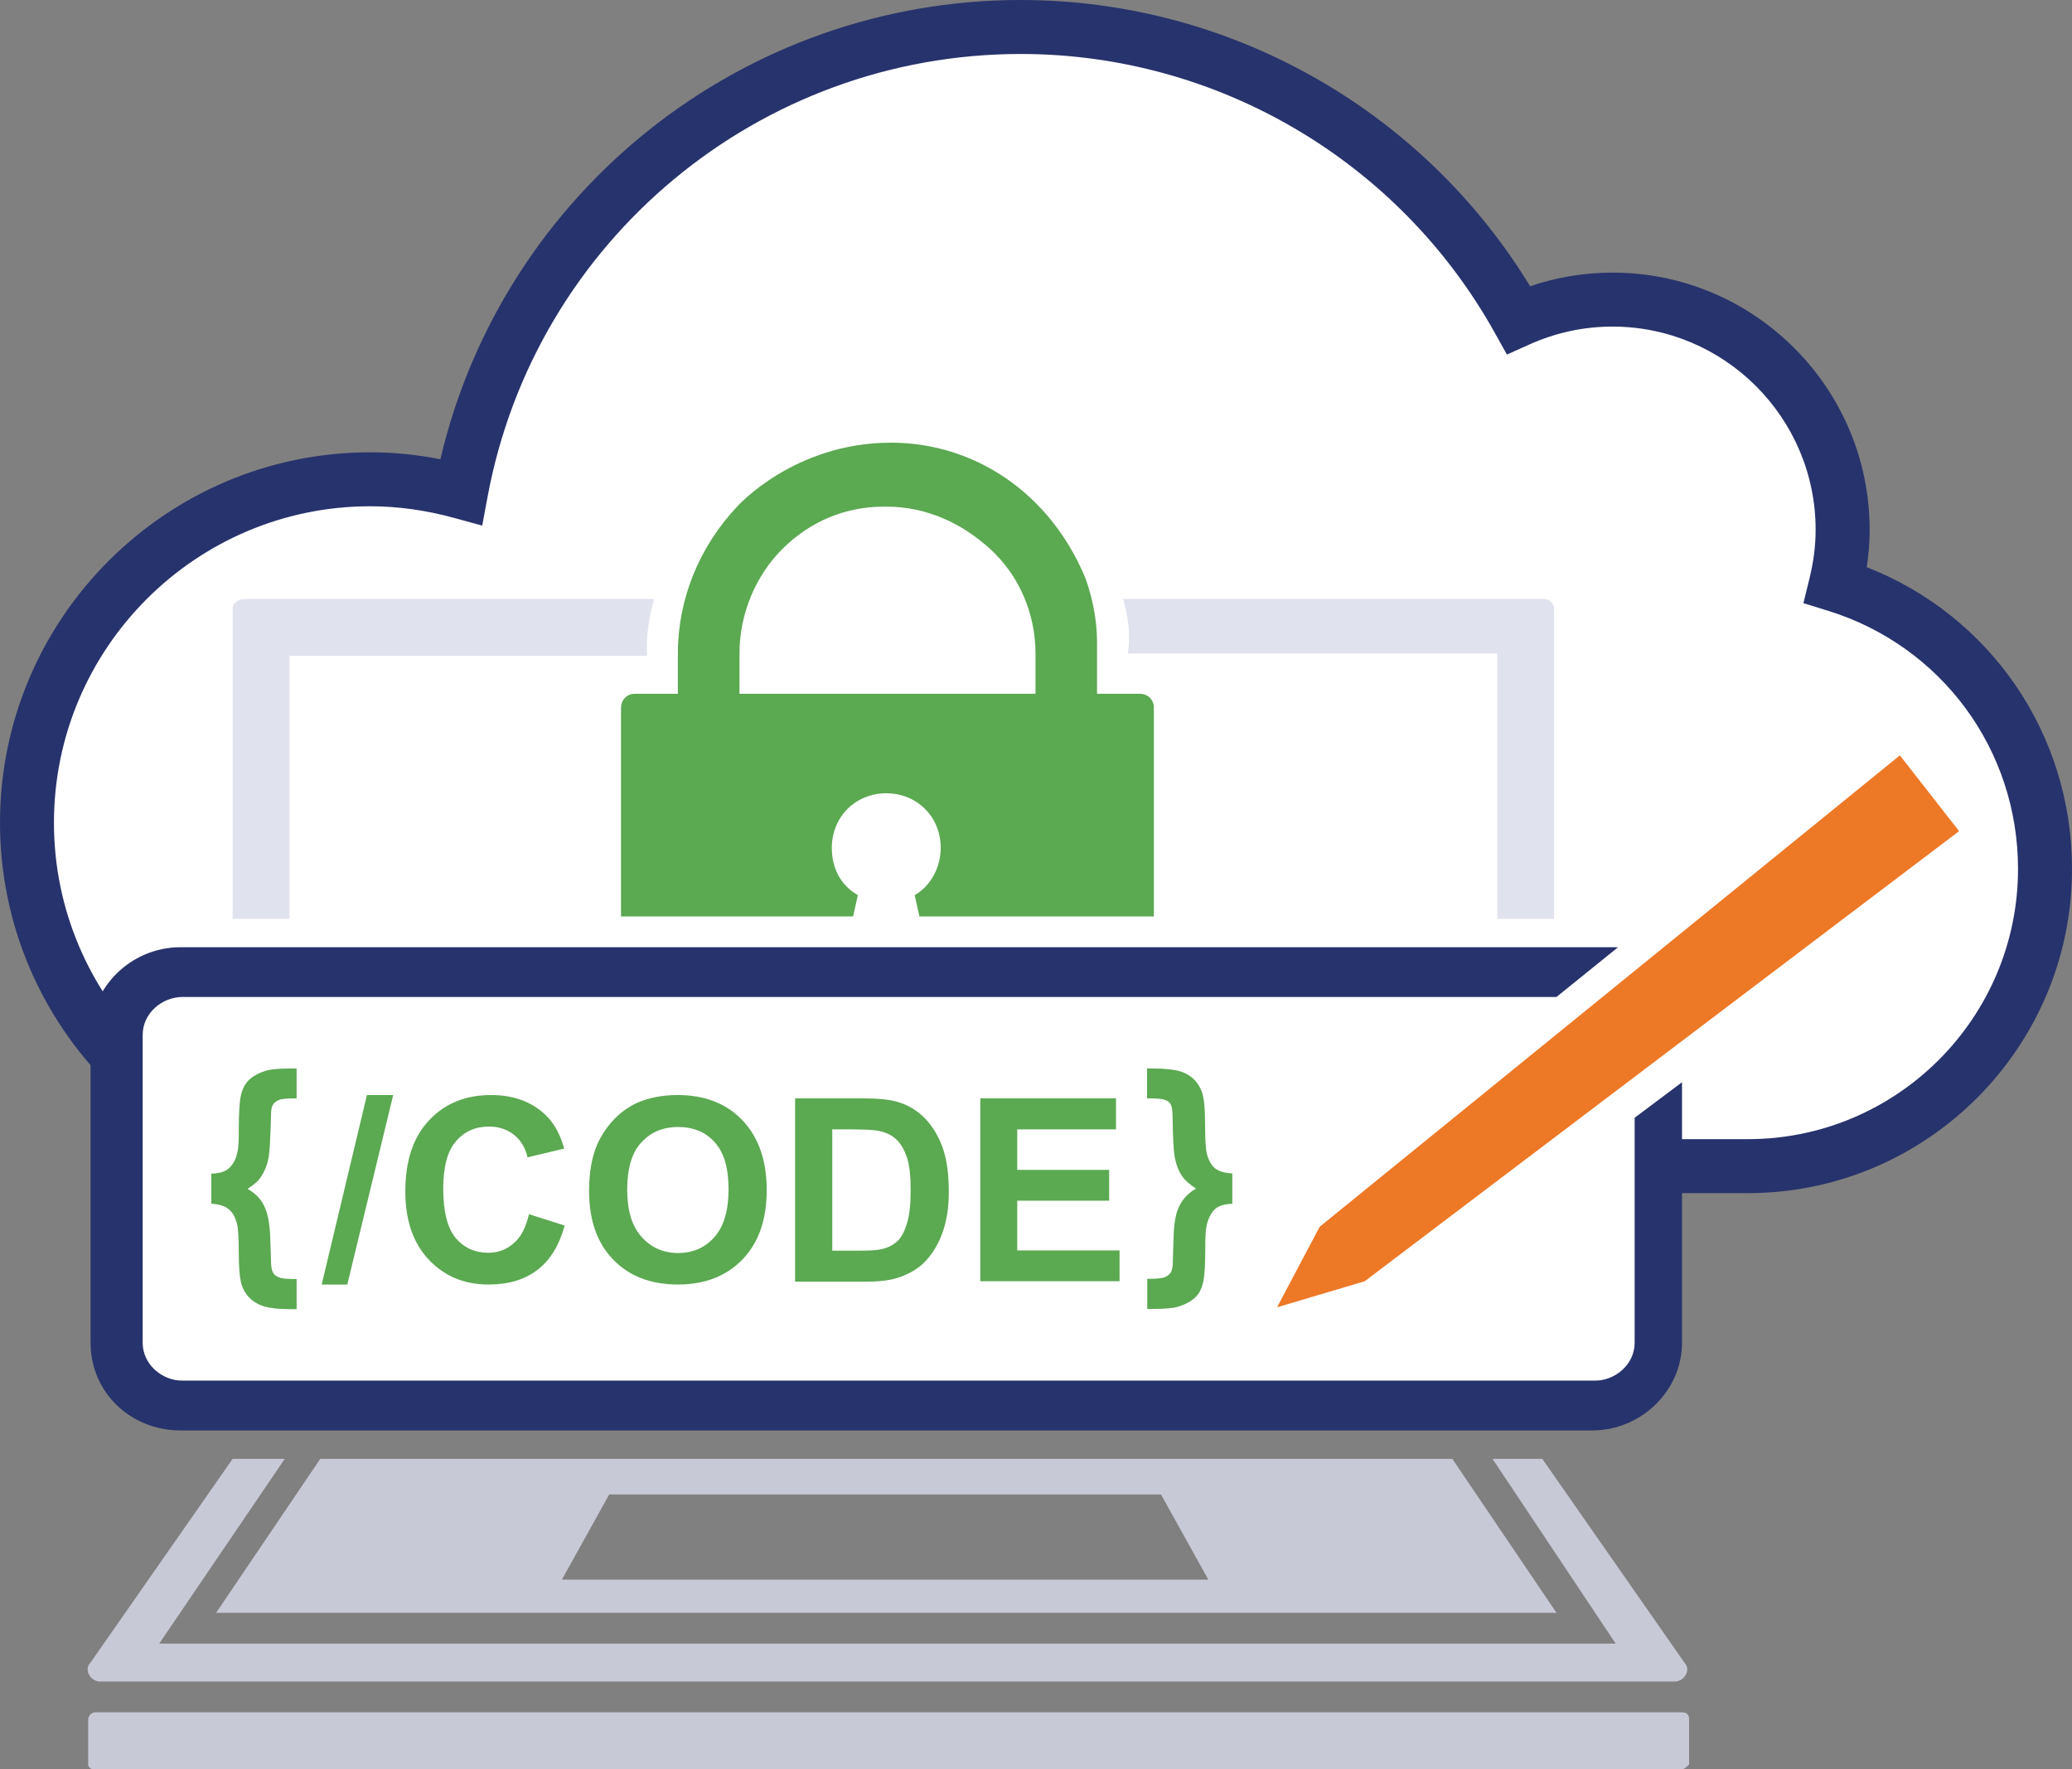 <?xml version="1.0" encoding="UTF-8"?>
<svg id="Layer_1" data-name="Layer 1" xmlns="http://www.w3.org/2000/svg" width="178.531" height="152.409" version="1.1" xmlns:xlink="http://www.w3.org/1999/xlink" viewBox="0 0 178.531 152.409">
  <rect x="0" y="0" width="178.531" height="152.409" fill="#808080" stroke="none"/>
  <defs>
    <style>
      .cls-1 {
        fill: #e0e2ed;
      }

      .cls-1, .cls-2, .cls-3, .cls-4, .cls-5, .cls-6, .cls-7 {
        stroke-width: 0px;
      }

      .cls-2 {
        fill: #ed7826;
      }

      .cls-3 {
        fill: none;
      }

      .cls-4 {
        fill: #27336c;
      }

      .cls-5 {
        fill: #5ba951;
      }

      .cls-8 {
        clip-path: url(#clippath);
      }

      .cls-6 {
        fill: #c8c9d7;
      }

      .cls-7 {
        fill: #fff;
      }
    </style>
    <clipPath id="clippath">
      <rect class="cls-3" x="7.554" y="38.135" width="161.25" height="114.273"/>
    </clipPath>
  </defs>
  <g>
    <path class="cls-7" d="M158.171,50.386c.377-1.524.597-3.109.597-4.749,0-10.95-8.876-19.827-19.83-19.827-2.892,0-5.628.631-8.102,1.741-8.381-15.044-24.443-25.227-42.885-25.227-24.015,0-43.988,17.257-48.224,40.044-2.495-.682-5.105-1.079-7.817-1.079-16.341,0-29.585,13.245-29.585,29.585s13.245,29.585,29.585,29.585h118.688c14.141,0,25.607-11.466,25.607-25.607,0-11.507-7.59-21.239-18.034-24.467Z"/>
    <path class="cls-4" d="M150.598,102.785H31.91c-17.595,0-31.91-14.315-31.91-31.911s14.315-31.91,31.91-31.91c1.988,0,4.009.201,6.033.599C43.364,16.496,64.019,0,87.952,0c17.946,0,34.578,9.397,43.889,24.66,2.289-.78,4.668-1.175,7.098-1.175,12.216,0,22.155,9.937,22.155,22.151,0,1.059-.084,2.137-.249,3.223,10.661,4.178,17.687,14.374,17.687,25.993,0,15.402-12.531,27.933-27.933,27.933ZM31.91,43.613c-15.032,0-27.261,12.229-27.261,27.261s12.229,27.261,27.261,27.261h118.688c12.838,0,23.282-10.444,23.282-23.282,0-10.274-6.589-19.215-16.396-22.246l-2.096-.648.525-2.13c.351-1.423.528-2.834.528-4.192,0-9.65-7.853-17.502-17.505-17.502-2.47,0-4.875.518-7.149,1.538l-1.945.873-1.038-1.862c-8.258-14.825-23.912-24.034-40.854-24.034-22.51,0-41.83,16.042-45.938,38.144l-.462,2.484-2.437-.666c-2.42-.662-4.844-.998-7.204-.998Z"/>
  </g>
  <rect class="cls-7" x="12.159" y="85.885" width="129.354" height="33.06"/>
  <g>
    <g class="cls-8">
      <path class="cls-4" d="M144.929,93.232v22.447c0,4.078-3.468,7.55-7.756,7.55H15.556c-4.284,0-7.752-3.266-7.752-7.55v-26.529c0-4.082,3.468-7.55,7.752-7.55h123.864l-5.307,4.284H15.762c-1.839,0-3.468,1.43-3.468,3.266v26.529c0,1.835,1.629,3.266,3.468,3.266h121.617c1.835,0,3.468-1.43,3.468-3.266v-19.387l4.082-3.06Z"/>
    </g>
    <polygon class="cls-2" points="113.71 105.68 110.036 112.619 117.586 110.376 168.802 71.601 163.701 65.073 113.71 105.68"/>
    <path class="cls-6" d="M48.411,136.084l4.082-7.344h47.542l4.082,7.344h-55.706ZM134.114,138.941l-8.977-13.265H27.596l-8.977,13.265h115.494Z"/>
    <path class="cls-6" d="M144.316,144.858c.816,0,1.427-1.019.816-1.633l-12.242-17.549h-4.288l10.613,15.916H13.719l10.815-15.916h-4.487l-12.246,17.549c-.611.614,0,1.633.816,1.633h135.698Z"/>
    <path class="cls-6" d="M144.929,152.409H8.006c-.202,0-.408-.206-.408-.408v-3.876c0-.206.206-.614.614-.614h136.717c.408,0,.611.206.611.614v3.876c-.202.202-.408.408-.611.408"/>
    <path class="cls-5" d="M89.223,59.767h-25.507v-3.468c0-3.471,1.427-6.733,3.67-8.98,2.449-2.449,5.509-3.674,8.774-3.674h.206c3.468,0,6.528,1.43,8.977,3.674,2.449,2.247,3.88,5.509,3.88,8.98v3.468ZM99.424,60.991c0-.816-.611-1.225-1.225-1.225h-3.674v-4.49c0-1.835-.408-3.876-1.019-5.509-3.06-7.344-9.591-11.632-16.732-11.632-8.366,0-13.265,5.509-13.265,5.509-3.266,3.471-5.101,7.962-5.101,12.654v3.468h-3.674c-.816,0-1.225.614-1.225,1.225v17.957h19.998l.408-1.835c-1.427-.816-2.243-2.247-2.243-4.082,0-2.655,2.037-4.692,4.692-4.692s4.692,2.037,4.692,4.692c0,1.633-.816,3.266-2.243,4.082l.408,1.835h20.2v-17.957Z"/>
    <path class="cls-1" d="M56.368,51.605H21.068c-.614,0-1.022.408-1.022.816v26.731h4.898v-22.649h30.813s-.206-2.247.611-4.898"/>
    <path class="cls-1" d="M96.772,51.605h36.322c.408,0,.816.408.816.816v26.731h-4.898v-22.855h-31.832s.408-2.041-.408-4.692"/>
    <path class="cls-5" d="M18.21,103.7v-2.592c.53-.021.918-.101,1.183-.244.265-.122.492-.345.694-.652.206-.307.328-.694.408-1.144.063-.345.08-.938.08-1.793,0-1.389.063-2.369.185-2.92.122-.551.366-.998.694-1.326.345-.328.837-.593,1.469-.795.429-.122,1.123-.185,2.062-.185h.572v2.571c-.799,0-1.308.042-1.532.143-.223.084-.387.227-.509.408-.122.185-.164.492-.164.938,0,.45-.042,1.308-.101,2.571-.042.715-.122,1.287-.286,1.734-.164.45-.349.795-.572,1.102-.223.307-.593.593-1.061.9.429.244.775.53,1.04.855.265.328.471.715.614,1.183.143.471.244,1.082.286,1.88.038,1.183.08,1.957.08,2.285,0,.468.059.795.164.998.101.206.286.328.53.429.223.101.733.143,1.511.143v2.592h-.551c-.959,0-1.717-.084-2.226-.227-.509-.16-.959-.408-1.305-.775-.349-.366-.593-.795-.715-1.326-.122-.53-.185-1.368-.185-2.491,0-1.326-.059-2.181-.16-2.571-.164-.569-.387-.977-.715-1.221-.328-.286-.816-.429-1.49-.471"/>
    <rect class="cls-3" x="7.554" y="38.135" width="161.25" height="114.273"/>
    <polygon class="cls-5" points="27.719 110.659 31.616 94.335 33.88 94.335 29.924 110.659 27.719 110.659"/>
    <path class="cls-5" d="M45.574,104.598l3.081.98c-.468,1.713-1.263,3-2.365,3.834-1.102.837-2.491,1.246-4.183,1.246-2.104,0-3.817-.715-5.163-2.142-1.347-1.427-2.02-3.388-2.02-5.875,0-2.634.673-4.675,2.041-6.123,1.347-1.448,3.143-2.184,5.345-2.184,1.94,0,3.489.572,4.692,1.713.715.673,1.266,1.654,1.612,2.899l-3.161.754c-.185-.816-.572-1.469-1.162-1.936-.593-.471-1.308-.715-2.163-.715-1.165,0-2.125.429-2.836,1.266-.736.834-1.102,2.201-1.102,4.078,0,2.003.366,3.409,1.082,4.267.712.837,1.65,1.263,2.795,1.263.837,0,1.57-.265,2.184-.816.631-.509,1.061-1.364,1.326-2.508"/>
    <path class="cls-5" d="M54.043,102.497c0,1.793.408,3.14,1.242,4.061.816.918,1.88,1.385,3.143,1.385s2.306-.447,3.123-1.364c.816-.921,1.225-2.289,1.225-4.124,0-1.814-.387-3.164-1.183-4.04-.795-.897-1.839-1.326-3.164-1.326s-2.365.447-3.182,1.347c-.816.876-1.204,2.243-1.204,4.061M50.757,102.599c0-1.612.244-2.959.715-4.04.366-.795.855-1.532,1.469-2.163.611-.631,1.305-1.102,2.041-1.427.977-.408,2.121-.635,3.405-.635,2.327,0,4.183.715,5.572,2.163,1.389,1.448,2.104,3.45,2.104,6.022,0,2.55-.694,4.529-2.083,5.976-1.389,1.43-3.245,2.163-5.551,2.163-2.344,0-4.204-.712-5.589-2.142-1.389-1.427-2.083-3.409-2.083-5.917"/>
    <path class="cls-5" d="M71.712,97.292v10.449h2.39c.897,0,1.528-.042,1.919-.143.509-.122.938-.349,1.284-.652.345-.307.611-.816.837-1.532.223-.715.324-1.675.324-2.896s-.101-2.163-.324-2.819c-.227-.652-.509-1.162-.9-1.528-.387-.37-.876-.614-1.469-.736-.447-.101-1.326-.143-2.61-.143h-1.451ZM68.53,94.62h5.816c1.305,0,2.306.101,3,.307.918.265,1.713.754,2.386,1.448.652.694,1.162,1.553,1.511,2.55.345,1.001.509,2.247.509,3.733,0,1.308-.164,2.411-.488,3.37-.387,1.141-.959,2.079-1.696,2.795-.551.53-1.305.959-2.243,1.263-.694.227-1.654.328-2.815.328h-6.001v-15.794h.021Z"/>
    <rect class="cls-3" x="7.554" y="38.135" width="161.25" height="114.273"/>
    <polygon class="cls-5" points="84.467 110.393 84.467 94.62 96.158 94.62 96.158 97.293 87.649 97.293 87.649 100.782 95.568 100.782 95.568 103.437 87.649 103.437 87.649 107.721 96.465 107.721 96.465 110.372 84.467 110.372 84.467 110.393"/>
    <path class="cls-5" d="M106.199,103.7c-.53.021-.918.101-1.183.244-.265.122-.492.349-.673.652-.185.307-.328.694-.408,1.144-.063.345-.084.938-.084,1.797,0,1.385-.059,2.365-.181,2.917s-.349,1.001-.694,1.326c-.349.328-.837.593-1.49.795-.429.122-1.123.185-2.062.185h-.572v-2.592c.778,0,1.266-.042,1.511-.143.244-.101.408-.244.53-.429.105-.181.164-.488.164-.938,0-.447.042-1.263.08-2.508.042-.757.143-1.347.286-1.797.164-.45.37-.837.635-1.141.265-.307.59-.593.998-.816-.53-.349-.918-.673-1.162-1.022-.349-.468-.572-1.082-.694-1.814-.08-.513-.143-1.612-.164-3.307,0-.53-.059-.897-.143-1.082-.08-.181-.244-.324-.488-.408-.223-.101-.757-.143-1.57-.143v-2.571h.569c.959,0,1.716.084,2.226.227s.959.408,1.305.775c.349.366.593.816.715,1.326.122.53.185,1.368.185,2.491,0,1.305.059,2.163.16,2.571.164.569.408.977.715,1.225.328.244.816.387,1.469.426v2.613h.021Z"/>
    <rect class="cls-3" x="7.554" y="38.135" width="161.25" height="114.273"/>
  </g>
</svg>